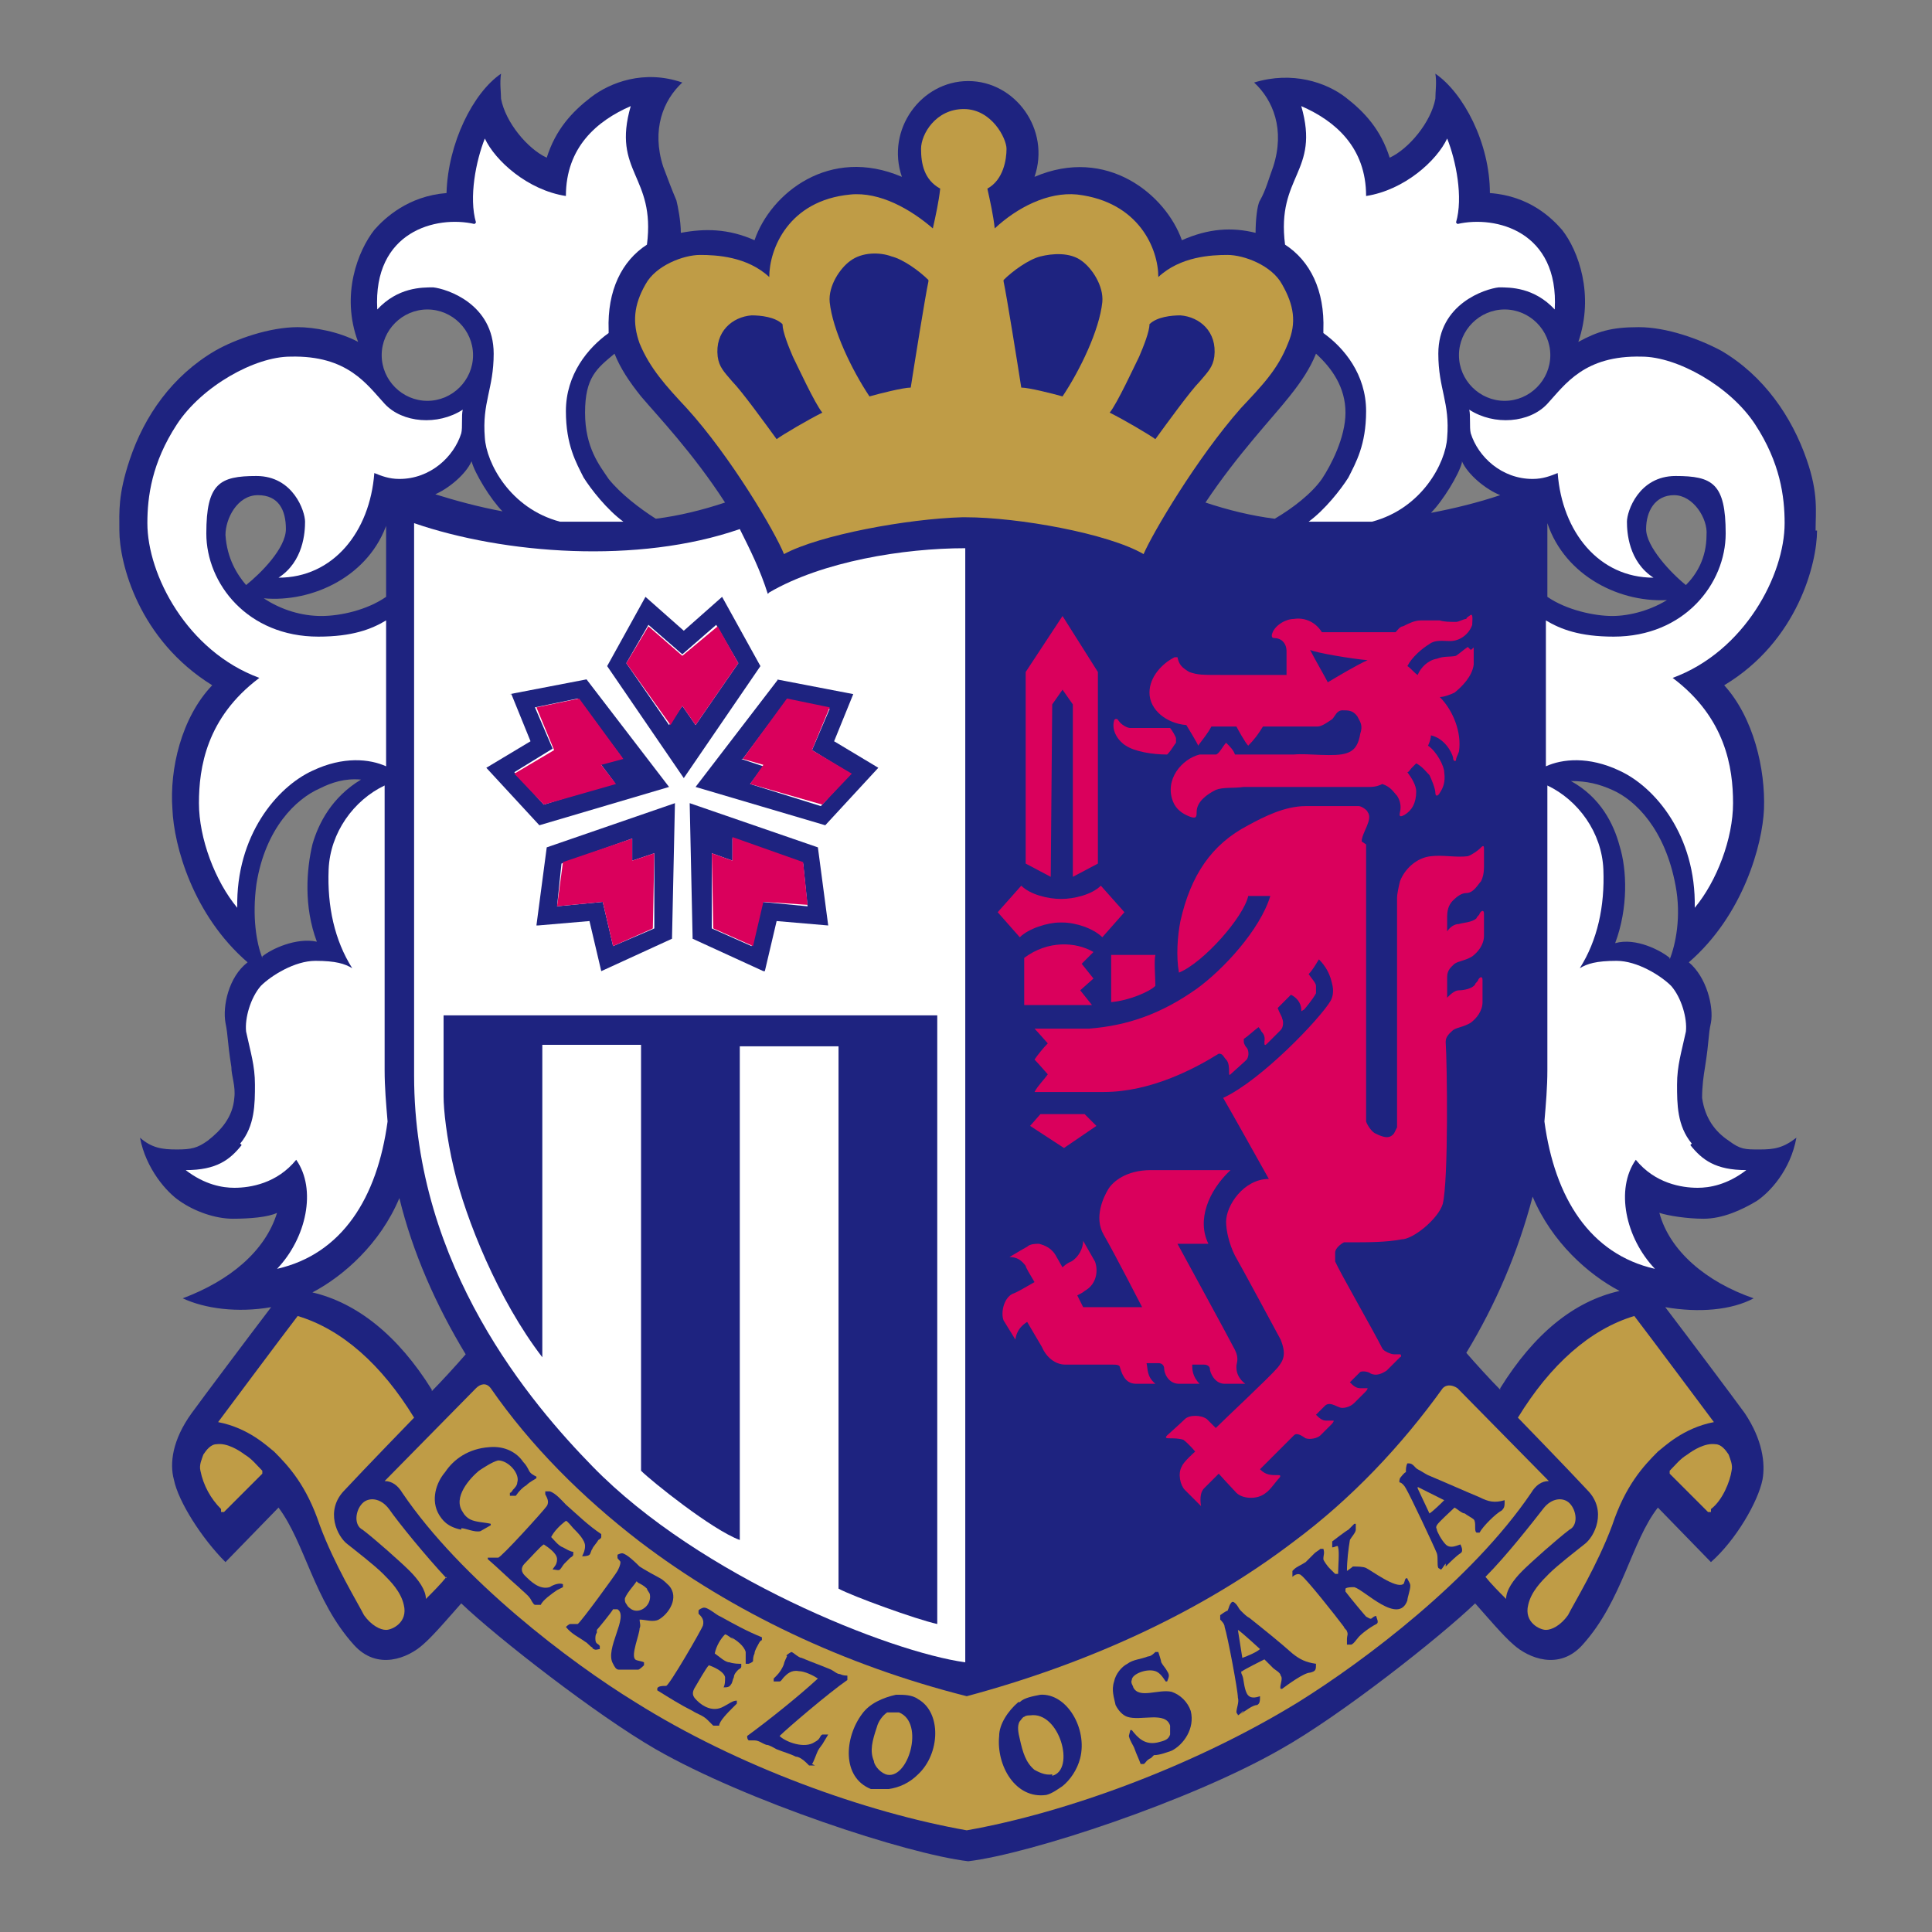 <?xml version="1.0" encoding="UTF-8"?>
<svg id="_レイヤー_2" xmlns="http://www.w3.org/2000/svg" version="1.1" viewBox="0 0 131.1 131.1">
  <rect x="0" y="0" width="131.1" height="131.1" fill="#808080" stroke="none"/>
  <!-- Generator: Adobe Illustrator 29.6.1, SVG Export Plug-In . SVG Version: 2.1.1 Build 9)  -->
  <defs>
    <style>
      .st0 {
        fill: none;
      }

      .st1 {
        fill: #1e2380;
      }

      .st2 {
        fill: #fff;
      }

      .st3 {
        fill: #bf9c46;
      }

      .st4 {
        fill: #da005c;
      }
    </style>
  </defs>
  <g id="_マーク等">
    <g>
      <path class="st1" d="M123.2,36c0-1.3.2-2.5-.6-4.8-1-2.9-2.9-5.7-5.8-7.4-1.5-.8-3.7-1.6-5.6-1.6s-2.8.3-4.1,1c1.1-3.2,0-6.2-1.1-7.6-.7-.8-2.2-2.3-4.9-2.5,0-3.4-1.8-6.8-3.7-8.1.1.6,0,1.2,0,1.7-.3,1.6-1.8,3.4-3.1,4-.6-1.9-1.7-3.1-3-4.1-1.3-1-3.6-1.8-6.2-1,1.3,1.2,2.1,3.2,1.3,5.7-.3.8-.5,1.6-.9,2.3-.2.3-.3,1.4-.3,2.2-1.6-.4-3.2-.3-5,.5-1.1-3.1-5.1-6.4-10-4.3,1.1-3.2-1.3-6.5-4.5-6.5s-5.6,3.3-4.5,6.5c-4.9-2.1-8.9,1.1-10,4.3-1.8-.8-3.4-.8-5-.5,0-.8-.2-1.8-.3-2.2-.3-.7-.6-1.5-.9-2.3-.8-2.5,0-4.5,1.3-5.7-2.6-.9-4.9,0-6.2,1-1.3,1-2.4,2.2-3,4.1-1.3-.6-2.8-2.4-3.1-4,0-.4-.1-1.1,0-1.7-1.9,1.3-3.6,4.7-3.7,8.1-2.6.2-4.2,1.7-4.9,2.5-1.1,1.4-2.3,4.4-1.1,7.6-1.3-.7-3-1-4.1-1-1.9,0-4.2.8-5.6,1.6-2.9,1.7-4.8,4.4-5.8,7.4-.8,2.4-.7,3.5-.7,4.8,0,2.2,1.3,7.4,6.3,10.5-2.1,2.2-2.9,5.7-2.7,8.4.1,2.5,1.4,7.2,5.1,10.4-1.3,1-1.7,3-1.5,4.1.2,1,.1,1.1.4,3,0,.6.3,1.3.2,2.1-.1,1.3-.9,2.2-1.8,2.9-.7.5-1.1.6-2.1.6s-1.7-.1-2.5-.8c.4,2.1,1.8,3.7,2.7,4.3,1,.7,2.4,1.2,3.6,1.2,1.1,0,2.4-.1,3-.4-.8,2.6-3.2,4.6-6.4,5.8,1.5.7,3.7,1,6,.6-1.6,2.1-4.6,6.1-5.4,7.2-1.3,1.8-1.5,3.4-1.2,4.5.3,1.5,1.9,4,3.5,5.6l3.6-3.7c1.8,2.4,2.4,6.3,5.1,9.3,1.6,1.8,3.7.9,4.7,0,.7-.6,1.8-1.9,2.6-2.8,2.4,2.3,9.2,7.6,13.2,9.9,6.1,3.5,17,7.1,21.2,7.6,4.2-.5,15.1-4.1,21.2-7.6,4.1-2.3,10.8-7.6,13.2-9.9.8.9,1.9,2.2,2.6,2.8,1,.9,3.1,1.8,4.7,0,2.7-3,3.3-7,5.1-9.3l3.6,3.7c1.7-1.5,3.2-4.1,3.5-5.6.2-1.1,0-2.7-1.2-4.5-.8-1.1-3.8-5.1-5.4-7.2,2.3.4,4.5.2,6-.6-3.2-1.1-5.7-3.2-6.4-5.8.6.2,1.9.4,3,.4,1.3,0,2.6-.6,3.6-1.2.9-.6,2.3-2.1,2.7-4.3-.9.7-1.5.8-2.5.8s-1.3,0-2.1-.6c-.9-.6-1.6-1.5-1.8-2.9,0-.8.1-1.5.2-2.1.3-1.9.2-2.1.4-3,.2-1.1-.3-3.1-1.5-4.1,3.7-3.2,5-8,5.1-10.4.1-2.7-.7-6.2-2.7-8.4,5-3,6.3-8.3,6.3-10.5h0ZM29,21c1.7,0,3.1,1.4,3.1,3.1s-1.4,3.1-3.1,3.1-3.1-1.4-3.1-3.1,1.4-3.1,3.1-3.1ZM26.2,35.5v5c-1.3.9-3.1,1.3-4.4,1.3s-2.7-.4-3.9-1.2c3.3.3,7.2-1.5,8.4-5.2ZM15.3,36.3c0-1.1.8-2.7,2.2-2.7s1.9,1,1.9,2.3-1.7,3-2.7,3.8c-.6-.7-1.3-1.8-1.4-3.4h0ZM17.8,65c-.4-1-.7-2.8-.4-5,.6-3.8,2.7-5.8,4.3-6.5.8-.4,1.7-.7,2.8-.6-2,1.2-2.9,3-3.3,4.4-.4,1.7-.6,4.2.3,6.6-1.4-.3-3.1.5-3.7,1ZM29.3,94.3c-2.3-3.7-5.1-5.9-8.1-6.6,2.1-1.1,4.6-3.3,5.9-6.4.9,3.7,2.5,7.3,4.5,10.6-.6.7-1.7,1.9-2.3,2.5h0ZM29.4,33.6c1-.4,2.2-1.4,2.6-2.3.2.8,1.3,2.6,2.1,3.4-1.6-.3-3.1-.7-4.7-1.2ZM44.5,35.2c-1.1-.7-2.4-1.7-3.2-2.7-.6-.9-1.6-2.1-1.6-4.5s.8-3,2-4c.4,1,1,1.9,1.8,2.9,1.1,1.3,3.5,3.8,5.7,7.2-1.5.5-3.1.9-4.7,1.1ZM89.7,32.5c-.7,1-2,2-3.2,2.7-1.6-.2-3.2-.6-4.7-1.1,2.2-3.3,4.6-5.8,5.7-7.2.8-1,1.4-1.9,1.8-2.9,1.1,1,2,2.3,2,4s-1,3.6-1.6,4.5h0ZM113.3,40.6c-1.2.8-2.7,1.2-3.9,1.2s-3.1-.4-4.4-1.3v-5c1.2,3.6,5,5.5,8.4,5.2ZM102.1,21c1.7,0,3.1,1.4,3.1,3.1s-1.4,3.1-3.1,3.1-3.1-1.4-3.1-3.1,1.4-3.1,3.1-3.1ZM99.2,31.3c.4.9,1.6,1.9,2.6,2.3-1.5.5-3.1.9-4.7,1.2.8-.8,1.9-2.6,2.1-3.4ZM101.8,94.3c-.6-.6-1.7-1.8-2.3-2.5,2-3.3,3.5-6.8,4.5-10.6,1.3,3.1,3.8,5.3,5.9,6.4-3.1.7-5.8,2.9-8.1,6.6h0ZM113.3,65c-.6-.5-2.3-1.4-3.7-1,.9-2.4.8-5,.3-6.6-.4-1.5-1.3-3.3-3.3-4.4,1.1,0,1.9.2,2.8.6,1.6.7,3.6,2.7,4.3,6.5.4,2.1,0,4-.4,5ZM115.8,36.3c0,1.6-.7,2.7-1.4,3.4-1-.8-2.7-2.6-2.7-3.8s.6-2.3,1.9-2.3,2.3,1.6,2.2,2.7Z"/>
      <g>
        <path class="st3" d="M65.5,35.1c3.6,0,9.7,1.1,12.1,2.5.6-1.4,3.6-6.5,6.6-9.9,1.4-1.5,2.5-2.6,3.2-4.4.6-1.4.4-2.6-.4-4-.7-1.3-2.6-2-3.7-2s-3.2.1-4.7,1.5c0-1.9-1.3-5.1-5.5-5.6-2-.2-4.1.9-5.6,2.3-.1-.9-.3-1.8-.5-2.7,1.1-.6,1.3-2,1.3-2.7s-1-2.7-2.9-2.7-2.9,1.7-2.9,2.7.2,2.1,1.3,2.7c-.1.9-.3,1.8-.5,2.7-1.5-1.3-3.6-2.5-5.6-2.3-4.2.4-5.5,3.7-5.5,5.6-1.5-1.4-3.6-1.5-4.7-1.5s-3,.7-3.7,2c-.8,1.4-.9,2.6-.4,4,.7,1.7,1.8,2.9,3.2,4.4,3,3.3,6,8.4,6.6,9.9,2.4-1.3,8.4-2.4,12.1-2.5h0Z"/>
        <g>
          <path class="st1" d="M63,19c-.6-.6-1.7-1.4-2.5-1.6-.8-.3-2-.3-2.8.3-.7.5-1.5,1.7-1.4,2.8.2,1.9,1.5,4.6,2.7,6.4.7-.2,2.3-.6,2.8-.6.2-1.3,1-6.3,1.2-7.2h0Z"/>
          <path class="st1" d="M68.1,19c.6-.6,1.7-1.4,2.5-1.6s2-.3,2.8.3c.7.5,1.5,1.7,1.4,2.8-.2,1.9-1.5,4.6-2.7,6.4-.7-.2-2.3-.6-2.8-.6-.2-1.3-1-6.3-1.2-7.2h0Z"/>
          <path class="st1" d="M53.1,22c0,.5.4,1.5.7,2.2.3.6,1.5,3.2,2,3.8-1,.5-2.7,1.5-3.1,1.8-.8-1.1-2.4-3.3-3-3.9-.6-.7-.9-1-1-1.7-.2-1.7,1-2.7,2.3-2.8.6,0,1.6.1,2.1.6Z"/>
          <path class="st1" d="M78,22c0,.5-.4,1.5-.7,2.2-.3.6-1.5,3.2-2,3.8,1,.5,2.7,1.5,3.1,1.8.8-1.1,2.4-3.3,3-3.9.6-.7.9-1,1-1.7.2-1.7-1-2.7-2.3-2.8-.6,0-1.6.1-2.1.6h0Z"/>
        </g>
      </g>
      <g>
        <g>
          <path class="st3" d="M30.3,107.1c-1.4-1.5-3.2-3.7-3.9-4.7-.6-.8-1.4-.8-1.8-.4-.5.5-.6,1.5,0,1.8.8.6,2.6,2.2,3.2,2.8.6.6,1.1,1.3,1.1,1.9.5-.5,1-1,1.4-1.5h0Z"/>
          <path class="st3" d="M28.1,96.2c-2.2-3.6-4.9-6-7.9-6.9-1,1.3-5.4,7.2-5.4,7.2,2.1.4,3.4,1.7,3.8,2,1,1,2.2,2.3,3.1,5,1,2.7,2.6,5.3,3,6.1.5.7,1.1,1,1.5,1s1.5-.5,1.2-1.7c-.2-.9-.9-1.6-1.4-2.1-.6-.6-1.9-1.6-2.4-2-.7-.5-1.6-2.3-.2-3.7,1.3-1.4,4.6-4.8,4.6-4.8h0Z"/>
          <path class="st3" d="M15,102.6s.1,0,.2,0l2.6-2.6s0-.1,0-.2c-.4-.4-.7-.8-1.2-1.1-.4-.3-1.2-.8-1.9-.7-.4,0-.7.4-.9.7-.1.3-.3.7-.2,1.1.2,1,.7,1.9,1.4,2.6h0Z"/>
          <path class="st3" d="M100.8,107c1.4-1.4,3.2-3.7,3.9-4.6.6-.8,1.4-.8,1.8-.4.5.5.6,1.5,0,1.8-.8.6-2.6,2.2-3.2,2.8-.6.6-1.1,1.3-1.1,1.9-.5-.5-1-1-1.4-1.5h0Z"/>
          <path class="st3" d="M103,96.2c2.2-3.6,4.9-6,7.9-6.9,1,1.3,5.4,7.2,5.4,7.2-2.1.4-3.4,1.7-3.8,2-1,1-2.2,2.3-3.1,5-1,2.7-2.6,5.3-3,6.1-.5.7-1.1,1-1.5,1s-1.5-.5-1.2-1.7c.2-.9.9-1.6,1.4-2.1.6-.6,1.9-1.6,2.4-2,.7-.5,1.6-2.3.2-3.7-1.3-1.4-4.6-4.8-4.6-4.8h0Z"/>
          <path class="st3" d="M116.1,102.6s-.1,0-.2,0l-2.6-2.6s0-.1,0-.2c.4-.4.7-.8,1.2-1.1.4-.3,1.2-.8,1.9-.7.4,0,.7.4.9.7.1.3.3.7.2,1.1-.1.7-.6,2-1.4,2.6h0Z"/>
          <path class="st3" d="M65.6,124.2c6.8-1.2,15.5-4.4,22.5-8.7,4.5-2.8,11.8-8.3,15.8-14.2.3-.5.7-.8,1.2-.8l-6.2-6.3c-.3-.2-.7-.3-1,0h0c-2.8,3.9-6.2,7.5-10.1,10.4-6.3,4.8-14,8.3-22.2,10.5-8.3-2.1-15.9-5.7-22.2-10.5-3.9-3-7.4-6.5-10.1-10.4h0c-.3-.4-.7-.3-1,0l-6.2,6.3c.5,0,.9.3,1.2.8,4,5.9,11.4,11.5,15.8,14.2,7,4.4,15.7,7.5,22.5,8.7h0Z"/>
        </g>
        <g>
          <path class="st1" d="M31.3,103.7c.3,0,.9.3,1.3.2,0,0,.7-.4.7-.4,0,0,0,0,0-.1-.4-.1-1-.1-1.4-.3-.2-.1-.4-.3-.5-.5-.7-1,.5-2.3,1.1-2.8.3-.2.9-.6,1.3-.7.7,0,1.5.9,1.3,1.5,0,.2-.2.4-.3.5,0,0-.1.2-.2.2,0,0,0,.2,0,.2.1,0,.3,0,.4,0,.2-.3.5-.6.7-.7.3-.3.6-.4.7-.5,0,0,0,0,0-.1-.2-.1-.4-.2-.5-.4-.1-.2-.2-.4-.4-.6-.4-.6-1.2-1.1-2.3-1-1.4.1-2.4.8-3,1.7-.6.7-1,1.9-.4,2.9.2.3.5.8,1.5,1h0Z"/>
          <path class="st1" d="M49.6,111.1c.4.2.9.6,1,1,0,.3,0,.5,0,.8,0,0,0,0,.2,0,0,0,.3-.1.3-.2,0-.1,0-.3.1-.5,0-.2.2-.5.3-.7,0,0,.1-.2.2-.2,0,0,0-.1,0-.2-1-.4-1.9-.9-2.8-1.4-.3-.1-.9-.7-1.2-.6,0,0-.3.1-.3.2,0,0,0,.1,0,.2.2.2.4.4.3.8-.1.3-2.3,4.1-2.5,4.1-.2,0-.6,0-.6.2,0,0,0,0,0,.1.8.5,1.6,1,2.4,1.4.3.2.7.3,1,.6,0,0,.3.3.4.4,0,0,.4,0,.4,0,0-.3.6-.9.9-1.2l.3-.3c0-.1,0-.2,0-.2-.3,0-.5.2-.9.4-.7.4-1.4,0-1.8-.4-.2-.2-.4-.4-.2-.8.3-.5.8-1.4,1-1.6.3.1,1,.4,1.1.8,0,.3,0,.5-.1.7.2,0,.4,0,.5-.2.1-.1.1-.3.2-.5,0-.2.2-.4.3-.5,0,0,.2-.1.2-.2,0,0,0-.1,0-.2-.2,0-.5,0-.8-.1-.3,0-.7-.4-1-.6.1-.5.4-1,.7-1.3.1,0,.5.3.6.4h0Z"/>
          <path class="st1" d="M38.9,103.7c.3.3.8.8.8,1.2,0,.3-.1.5-.2.7,0,0,0,0,.1,0,0,0,.3,0,.4-.1.1-.1.1-.3.2-.4,0-.1.3-.4.4-.6,0,0,.2-.1.2-.2,0,0,0-.1,0-.2-.9-.6-1.6-1.3-2.4-2-.2-.2-.7-.8-1.1-.9,0,0-.3,0-.3,0s0,.1,0,.2c.1.2.3.5.1.8-.2.3-3.1,3.5-3.3,3.5-.2,0-.6,0-.7,0,0,0,0,0,0,.1.7.6,1.4,1.3,2.1,1.9.3.3.6.5.8.8,0,0,.2.4.3.4,0,0,.4,0,.4,0,.1-.3.8-.8,1.1-1l.4-.2c0,0,0-.2,0-.2-.2-.1-.6,0-.9.2-.7.2-1.3-.4-1.7-.8-.2-.2-.3-.5,0-.8.4-.4,1.1-1.2,1.3-1.3.3.2.9.6.9,1s-.2.5-.3.7c.2,0,.4.1.5,0,.1-.1.2-.3.3-.4.1-.1.3-.3.4-.4,0,0,.2-.1.2-.2,0,0,0-.1,0-.2-.2,0-.5-.2-.7-.3-.3-.1-.6-.5-.8-.7.2-.4.6-.8,1-1.1.1,0,.4.4.5.5h0Z"/>
          <path class="st1" d="M55.1,119.7c.1-.1.3-.7.4-.9.1-.2.3-.4.4-.6,0,0,.3-.5.3-.5,0,0-.3,0-.4,0-.2.1-.1.3-.5.5-.7.5-2,0-2.4-.4.5-.5,3.3-2.9,4.6-3.8,0,0,0-.2,0-.2,0,0,0,0,0-.1-.1,0-.3,0-.5-.1-.2,0-.4-.2-.6-.3-.7-.3-1.3-.5-2-.8-.2,0-.6-.4-.7-.4,0,0-.2.1-.3.2s0,0,0,.1c0,0-.2.4-.2.5-.1.3-.3.6-.5.8,0,0-.1.1-.2.2,0,0,0,.1,0,.2.1,0,.2,0,.4,0,.1,0,.2-.2.3-.3.2-.2.5-.5,1-.4.4,0,1,.3,1.3.5-1.3,1.2-3.3,2.8-4.8,3.9,0,.1,0,.2.1.3.1,0,.2,0,.4,0,.3,0,.5.2.8.3.2,0,.5.2.7.3.5.2.9.3,1.3.5.2,0,.5.2.7.4,0,0,.1.1.2.2,0,0,.3,0,.4,0Z"/>
          <path class="st1" d="M78.3,119.1c.4,0,.9-.2,1.2-.3.8-.4,1.6-1.5,1.3-2.7-.2-.6-.7-1.1-1.3-1.3-.9-.2-2.2.5-2.6-.3,0-.1-.2-.3-.1-.5,0-.4,1-.8,1.6-.6.3.1.5.4.7.7h.1c.1-.3.2-.4,0-.7-.1-.2-.3-.4-.4-.6,0-.1-.2-.7-.2-.7s-.1,0-.2,0c-.1.1-.3.3-.5.3-.5.2-1,.2-1.4.5-.4.2-.8.7-.9,1.2-.2.6,0,1.1.1,1.6.2.4.5.7.8.8.9.3,2.6-.4,2.9.6,0,.2,0,.4,0,.6-.1.3-.3.4-.7.5-1,.3-1.5-.3-1.9-.8,0,0-.1,0-.1,0,0,0-.1.4-.1.4h0c.1.4.3.6.4.9.1.3.3.7.4,1,0,0,.1,0,.2,0,.1,0,.2-.3.5-.4h0Z"/>
          <path class="st1" d="M91.8,106.3c.3,0,.7,0,.9.1.4.2,2,1.4,2.5,1.1.1,0,.1-.3.2-.4,0,0,.1,0,.1,0,0,.1.2.3.2.5,0,.3-.2.8-.2,1-.6,1.7-2.9-.7-3.6-.9-.2,0-.5,0-.6.1,0,0,0,.2,0,.2.3.4,1.3,1.6,1.4,1.7.2.1.3.2.4.1s.3-.2.3-.1c0,.1.2.4,0,.5-.4.2-1.1.7-1.3,1-.1.1-.2.3-.4.4,0,0-.1,0-.3,0,0-.1,0-.3,0-.4,0-.2.1-.3,0-.5,0-.1-.2-.2-.2-.3-.6-.8-2.5-3.2-2.9-3.5-.2-.2-.5,0-.6.1h0c0-.1,0-.3,0-.4,0,0,0,0,.1-.1.2-.2.5-.3.8-.5.2-.2.4-.4.6-.6.1-.1.3-.2.4-.3,0,0,.1,0,.2,0,.1.3,0,.4,0,.7,0,.1.3.5.4.6,0,0,.4.4.4.4,0,0,.1,0,.2,0,0-.5.1-1.5,0-1.8,0-.2-.2,0-.4,0,0,0,0-.3,0-.4,0,0,.9-.7,1.1-.8.1-.1.3-.3.4-.4h.1c0,.1,0,.2,0,.4,0,.2-.3.5-.4.7-.1.6-.2,1.4-.2,2.1,0,0,.3-.2.4-.3h0Z"/>
          <path class="st1" d="M98.1,106.1c-.1.1-.2.3-.3.4-.1,0,0,0-.2-.1-.1-.2,0-.7-.1-1-.2-.5-1.8-3.9-2.1-4.4-.1-.2-.3-.4-.4-.4s0-.3,0-.3c0,0,.3-.4.4-.4,0-.2,0-.4.1-.6,0,0,.1,0,.1,0,.3,0,.4.3.6.4.2.1.5.3.7.4,1.2.5,2.3,1,3.5,1.5.6.3,1,.4,1.7.2,0,.4,0,.5-.2.7-.4.2-1.3,1.1-1.5,1.5,0,0-.1,0-.2,0-.2-.1,0-.7-.2-.9-.1-.1-.5-.3-.6-.4-.2,0-.5-.3-.7-.4-.2.2-1.1,1-1.2,1.2s0,.2,0,.3c0,.1.3.7.6,1,.3.3.7.1,1,0,.1.2.2.5,0,.6-.3.2-.7.6-1,.9h0ZM96.2,101l.8,1.7c.3-.2.8-.7,1-.9,0,0-1.6-.8-1.8-.9h0Z"/>
          <path class="st1" d="M69.2,115.5c.3-.3.9-.4,1.4-.5,1.8-.1,3.2,2.3,2.7,4.3-.2.8-.7,1.5-1.2,1.9-.3.2-.7.5-1.1.6-2.1.3-3.4-2-3.2-4,0-.8.6-1.7,1.3-2.3h0ZM71.4,120.5c1.6-.4.5-4.4-1.5-4.1-.1,0-.3,0-.4.1-.1,0-.2.2-.3.3-.2.3-.1.8,0,1.2.2.9.4,1.6,1,2.1.2.1.7.4,1.2.3h0Z"/>
          <path class="st1" d="M60.9,115c.4,0,1,0,1.4.3,1.6.9,1.5,3.7,0,5.1-.6.6-1.3.9-2,1-.3,0-.8,0-1.2,0-2-.8-1.8-3.5-.6-5.1.5-.7,1.4-1.1,2.3-1.3h0ZM60.1,120.4c1.5.5,2.7-3.5.9-4.2-.1,0-.3,0-.4,0s-.3,0-.4,0c-.3.2-.6.6-.7,1-.3.9-.5,1.6-.2,2.3,0,.2.3.7.8.9h0Z"/>
          <path class="st1" d="M84.4,116.1c-.1,0-.2.2-.4.3,0-.1,0,0-.1-.2,0-.3.2-.7.1-1,0-.5-.7-4.2-.9-4.8,0-.2-.2-.4-.3-.5,0,0,0-.3,0-.3,0,0,.4-.3.5-.3.1-.2.1-.4.3-.6,0,0,.1,0,.1,0,.3.2.3.4.5.6.2.2.4.4.6.5,1,.8,2,1.6,2.9,2.4.5.4.9.6,1.6.7,0,.4,0,.5-.4.6-.4,0-1.5.8-1.9,1.1,0,0-.1,0-.1,0-.1-.2.2-.7,0-.9,0-.2-.4-.4-.5-.5-.1-.1-.4-.4-.6-.6-.2.1-1.4.7-1.5.8-.1,0-.1.1,0,.3s.1.8.3,1.2c.2.4.6.3.9.2,0,.3,0,.5-.2.6-.3,0-.8.4-1.1.6h0ZM84,110.6l.3,1.9c.3-.1,1-.4,1.2-.6,0,0-1.3-1.2-1.5-1.3Z"/>
          <path class="st1" d="M40.5,110.8c-.1.1-.1.3-.1.4,0,.4.2.3.3.5,0,0,0,.1,0,.2-.1,0-.3.1-.4,0,0,0-.1,0-.1-.1-.2-.1-.3-.3-.5-.4-.4-.3-.9-.5-1.3-1,0,0,.2-.2.3-.2.2,0,.3,0,.5,0,.2-.1,2.6-3.4,2.7-3.6.1-.2.2-.4.2-.6,0-.1-.2-.2-.2-.3,0,0,0-.1,0-.2,0,0,.2-.1.3-.1.3,0,1,.7,1.2.9.3.2,1.2.7,1.4.8.2.1.5.4.6.5.7.8,0,1.9-.7,2.3-.4.2-.9,0-1.3,0,0,.2.1.4,0,.6,0,.4-.6,1.8-.3,2.1.1.1.4.1.6.2,0,0,0,.1,0,.2,0,0-.3.3-.4.3-.2,0-1.1,0-1.3,0-.2,0-.3-.2-.4-.4-.6-1,1.1-3.2.3-3.7-.1,0-.1,0-.3,0-.1.2-1,1.3-1.1,1.4h0ZM43.2,107.3c-.2.3-.4.5-.6.8,0,0-.2.3-.2.4,0,.3.1.3.2.5.1.1.3.3.6.3.5,0,1-.5.9-1.1,0-.1-.2-.3-.2-.4-.2-.2-.4-.3-.6-.4Z"/>
        </g>
      </g>
      <g>
        <g>
          <path class="st2" d="M32.3,15.1c-.5-1.7,0-4.2.6-5.7.7,1.5,2.9,3.5,5.5,3.9,0-3.3,2.1-5.1,4.4-6.1-1.3,4.5,1.7,4.7,1.1,9.4-1.7,1.1-2.7,3.1-2.6,5.8,0,0,0,.1,0,.2-1.4,1-2.9,2.8-2.9,5.3,0,2.3.7,3.5,1.2,4.5.5.8,1.6,2.2,2.7,3-1.4,0-2.8,0-4.3,0-3.4-.9-5-4-5.1-5.7-.2-2.4.6-3.3.6-5.7,0-3.4-3.2-4.4-4.1-4.5-.8,0-2.4,0-3.8,1.5-.3-5.3,4-6.4,6.6-5.8h0Z"/>
          <path class="st2" d="M17.6,46c-3.6,2.7-4.1,6.1-4.1,8.5s1.1,5.3,2.6,7.1c-.1-4.9,2.7-8.2,5.1-9.3,2.1-1,3.9-.8,5-.3v-9.9c-1,.6-2.3,1.1-4.6,1.1-4.8,0-7.6-3.6-7.6-7s.9-3.9,3.4-3.9,3.3,2.4,3.3,3.1-.1,2.7-1.8,3.8c3.7,0,6.2-3.1,6.5-7.1.5.2,1,.4,1.7.4,2.1,0,3.7-1.5,4.2-3.1.1-.4,0-1.2.1-1.6-1.7,1.1-4.1.9-5.3-.4-1.2-1.3-2.5-3.3-6.4-3.2-2.4,0-6,2-7.7,4.6s-2,4.9-2,6.7c0,3.5,2.7,8.7,7.6,10.5h0Z"/>
          <path class="st2" d="M16.4,77.7c-.8,1-1.7,1.7-3.8,1.7,1.3,1,2.5,1.2,3.3,1.2,1.1,0,2.9-.3,4.2-1.9,1.4,2,.7,5.3-1.3,7.4,4.4-1,6.8-4.8,7.5-10-.1-1.2-.2-2.3-.2-3.5v-19.3c-2.1,1-3.7,3.2-3.8,5.7-.1,2.5.4,4.8,1.6,6.7-.5-.3-1.1-.5-2.5-.5s-3,1-3.7,1.7c-.7.8-1.1,2.2-1,3.1.3,1.4.6,2.3.6,3.6s0,2.8-1,4h0Z"/>
        </g>
        <g>
          <path class="st2" d="M98.8,15.1c.5-1.7,0-4.2-.6-5.7-.7,1.5-2.9,3.5-5.5,3.9,0-3.3-2.1-5.1-4.4-6.1,1.3,4.5-1.7,4.7-1.1,9.4,1.7,1.1,2.7,3.1,2.6,5.8,0,0,0,.1,0,.2,1.4,1,2.9,2.8,2.9,5.3,0,2.3-.7,3.5-1.2,4.5-.5.8-1.6,2.2-2.7,3,1.4,0,2.8,0,4.3,0,3.4-.9,5-4,5.1-5.7.2-2.4-.6-3.3-.6-5.7,0-3.4,3.2-4.4,4.1-4.5.8,0,2.4,0,3.8,1.5.3-5.3-4-6.4-6.6-5.8h0Z"/>
          <path class="st2" d="M114.7,77.7c.8,1,1.7,1.7,3.8,1.7-1.3,1-2.5,1.2-3.3,1.2-1.1,0-2.9-.3-4.2-1.9-1.4,2-.7,5.3,1.3,7.4-4.4-1-6.8-4.8-7.5-10,.1-1.2.2-2.3.2-3.5v-19.3c2.1,1,3.7,3.2,3.8,5.7.1,2.5-.4,4.8-1.6,6.7.5-.3,1.1-.5,2.5-.5s3,1,3.7,1.7c.7.8,1.1,2.2,1,3.1-.3,1.4-.6,2.3-.6,3.6s0,2.8,1,4h0Z"/>
          <path class="st2" d="M113.5,46c3.6,2.7,4.1,6.1,4.1,8.5s-1.1,5.3-2.6,7.1c.1-4.9-2.7-8.2-5.1-9.3-2.1-1-3.9-.8-5-.3v-9.9c1,.6,2.3,1.1,4.6,1.1,4.8,0,7.6-3.6,7.6-7s-.9-3.9-3.4-3.9-3.3,2.4-3.3,3.1.1,2.7,1.8,3.8c-3.7,0-6.2-3.1-6.5-7.1-.5.2-1,.4-1.7.4-2.1,0-3.7-1.5-4.2-3.1-.1-.4,0-1.2-.1-1.6,1.7,1.1,4.1.9,5.3-.4,1.2-1.3,2.5-3.3,6.4-3.2,2.4,0,6,2,7.7,4.6s2,4.9,2,6.7c0,3.5-2.7,8.7-7.6,10.5h0Z"/>
        </g>
      </g>
      <g>
        <path class="st2" d="M52.2,40.2c3.6-2.1,9.1-3,13.3-3h0v75.6c-5.1-.7-18-5.8-25.3-13.3-4.1-4.2-12.1-13.5-12.1-26.5v-37.5c6.1,2.1,15.2,2.8,22.1.4.7,1.4,1.4,2.8,1.9,4.4h0Z"/>
        <g>
          <path class="st1" d="M30.1,68.9h33.5v41.3c-1.4-.3-5.8-1.9-6.7-2.4v-36.8h-6.7v33.5c-1.9-.7-6-4-6.7-4.7v-28.9h-6.7v21.2c-3-3.9-5.2-9.4-6-12.8-.5-2.1-.7-4-.7-4.9v-5.5h0Z"/>
          <g>
            <path class="st4" d="M83.9,92.7c0-.2.2-.5-.1-1.1s-3.9-7.2-3.9-7.2h2.1c-.8-1.6,0-3.6,1.5-5h-5.4c-1.7,0-2.6.8-2.9,1.3s-1,1.9-.3,3.1c.7,1.2,2.6,4.9,2.6,4.9h-4c0,0-.4-.8-.4-.8.2-.1.4-.2.5-.3.9-.5.9-1.5.7-2l-.8-1.4c0,.5-.3,1.1-.8,1.4,0,0-.3.1-.6.4l-.4-.7c-.3-.6-.8-.8-1.2-.9-.2,0-.6,0-.8.2-.2.1-1.2.7-1.2.7.5,0,.8.2,1.1.6,0,.1.3.6.6,1.1-.7.4-1.2.7-1.5.8-.6.3-.8,1.3-.6,1.8l.8,1.3c.1-.7.5-1,.8-1.2h0l1,1.7c.3.7.9,1.2,1.6,1.2h3.2c.2,0,.5,0,.5.2.2.7.5,1.1,1.1,1.1h1.3c-.6-.5-.5-1-.6-1.4h.8c.2,0,.4.1.4.4,0,.3.3,1,1,1h1.4c-.5-.5-.5-1-.5-1.3h.8c.2,0,.4.1.4.3,0,.2.3,1,1,1s1.4,0,1.4,0c-.4-.3-.6-.7-.6-1.1h0Z"/>
            <polygon class="st4" points="70.6 75.6 69.9 76.4 72.2 77.9 74.4 76.4 73.6 75.6 70.6 75.6"/>
            <path class="st4" d="M69.5,65c1.6-1.2,3.5-1.1,4.7-.4l-.8.8.8,1-.9.8.8,1h-4.6v-3.2s0,0,0,0Z"/>
            <path class="st4" d="M72.1,62.6c.9,0,2.1.4,2.7,1l1.5-1.7-1.6-1.8c-.6.6-1.8.9-2.7.9s-2.1-.3-2.7-.9l-1.6,1.8,1.5,1.7c.6-.6,1.9-1,2.7-1h0Z"/>
            <polygon class="st4" points="72.1 41.8 74.5 45.6 74.5 58.6 72.8 59.5 72.8 47.8 72.1 46.8 71.4 47.8 71.3 59.5 69.6 58.6 69.6 45.6 72.1 41.8"/>
            <path class="st4" d="M92.4,57.1c0-.6.8-1.5.4-2,0-.1-.4-.4-.6-.4-.4,0-.9,0-1.3,0-.7,0-1.5,0-2.3,0-1.4,0-2.8.7-3.9,1.3-2.5,1.3-3.9,3.4-4.6,6.5-.2,1-.3,2.4-.1,3.5,1.7-.7,4.4-3.8,4.7-5.2h1.5c-.7,2.3-3.2,5-5,6.3-2.4,1.7-4.7,2.5-7.3,2.7-1.2,0-2.6,0-3.7,0,.2.2.8.9.9,1-.3.3-.7.8-.9,1.1.3.3.8.9.9,1-.2.3-.7.8-.9,1.2,1.8,0,3,0,4.7,0,3.2,0,6.2-1.6,7.8-2.6.3,0,.3.2.5.4.2.2.2.6.2.8,0,.2,0,.3.1.2s.9-.8,1.1-1c.2-.3.1-.7,0-.8s-.2-.3-.2-.4c0,0,0-.1,0-.2.3-.2.6-.5,1-.8,0,0,.1.1.2.3.3.3.2.6.2.7,0,.2,0,.3.2.1s.7-.7.9-.9c.2-.2.2-.6.1-.8,0-.1-.2-.4-.3-.7.3-.3.6-.6.9-.9.6.3.7.8.7,1,0,.2,0,.1.2,0,0,0,.6-.7.8-1.1,0-.2,0-.3,0-.5,0-.2-.3-.5-.5-.8.3-.3.5-.7.7-1,.5.5.7,1,.8,1.3.1.4.3.9,0,1.5-.7,1.2-4.7,5.4-7.3,6.6.7,1.2,2.2,3.9,3.1,5.5-1.7,0-2.9,1.8-2.9,2.9,0,.6.2,1.5.6,2.3.3.5,3.1,5.7,3.1,5.7.4,1,.2,1.4-.2,1.9-.6.7-3.5,3.4-4.2,4.1l-.6-.6c-.4-.3-1.2-.3-1.5,0-.2.2-1.2,1.1-1.2,1.1-.2.2,0,.2.2.2.2,0,.6,0,.9.1.4.3.8.8.8.8,0,0-.8.7-.9,1-.3.5-.1,1.3.2,1.6.1.1.8.8,1.1,1.1-.1-.6,0-1,.2-1.2s1-1,1-1c0,0,1,1.1,1.2,1.3.4.4,1.4.5,2,0,.3-.2.7-.8.9-1,.1-.1.1-.2,0-.2-.6,0-.9,0-1.3-.4,0,0,1.1-1.1,2.3-2.3.2-.2.5,0,.8.2.3.1.8,0,1-.2l.7-.7c.1-.1.2-.2.2-.3,0,0-.2,0-.5,0s-.5-.2-.7-.4c.2-.2.4-.4.6-.6h0c.3-.3.7,0,1,.1.2.1.7,0,1-.3l.7-.7c.1-.1.2-.2.2-.3,0,0-.2,0-.5,0s-.5-.2-.7-.4c.3-.3.5-.5.7-.7.2-.1.6,0,.7.1.4.2.8,0,1.1-.2,0,0,.8-.8.9-.9.1,0,.1-.2,0-.2s-.2,0-.4,0-.7-.2-.8-.4c-.6-1.2-2.9-5.2-3.2-5.9,0-.2,0-.4,0-.6,0-.3.4-.6.6-.7.2,0,.3,0,.5,0,1.1,0,2.4,0,3.4-.2.8,0,2.5-1.4,2.8-2.4.4-1.6.3-9.6.2-11,0-.4.3-.6.5-.8.3-.2.7-.2,1.2-.5.4-.3.8-.8.8-1.4v-1.5c0-.3-.2-.2-.3,0,0,.1-.2.2-.2.3-.2.3-.8.4-1.1.4-.3,0-.6.3-.8.5v-1.4c0-.5.3-.7.5-.9.3-.2.7-.2,1.2-.5.4-.3.8-.8.8-1.4v-1.5c0-.3-.2-.2-.3,0,0,.1-.2.2-.2.3-.3.3-.9.3-1.2.4-.3,0-.6.2-.8.5v-1c0-.6.2-.9.4-1.1.3-.3.6-.5.9-.5.5,0,.8-.6,1-.8.1-.2.2-.5.2-1v-1.2c0-.3-.1-.2-.3,0-.1.1-.5.4-.8.5-.8.1-1.7-.1-2.5,0-1,.1-1.8.9-2.1,1.7-.1.4-.2.9-.2,1.1,0,1.1,0,2.2,0,3.2v11.4c0,.4,0,.8,0,1,0,0-.2.4-.2.4-.3.4-.7.3-1.3,0-.2-.1-.5-.5-.6-.8v-18.8s0,0,0,0Z"/>
            <path class="st4" d="M79.2,51.2c-1,0-2.2-.2-2.8-.6-.5-.3-1-1-.8-1.7,0-.1.2-.2.3,0,.2.3.6.5.8.5.6,0,1.3,0,2,0s.6,0,.7,0c.1.1.4.6.4.7,0,.1,0,.2,0,.3-.1.1-.3.5-.6.8Z"/>
            <path class="st4" d="M99.6,43.9c-.3.2-.5.4-.8.6-.4.1-.8,0-1.3.2-.6.1-1.1.6-1.3,1.1-.2-.1-.5-.5-.7-.6.3-.6,1-1.2,1.5-1.5.4-.3.9-.2,1.4-.2.7,0,1.3-.5,1.5-1.1,0-.3.1-.9-.2-.6,0,0-.2.1-.2.2-.2,0-.5.2-.7.2-.4,0-.8,0-1.1-.1-.4,0-.9,0-1.3,0-.4,0-.8.2-1.2.4-.2,0-.4.3-.5.4h-5c-.5-.8-1.3-1-1.9-.9-.6,0-1.4.5-1.5,1.1,0,.1,0,.2.2.2.4,0,.8.3.8.9v1.6c-1.4,0-2.8,0-4.3,0s-1.7,0-2.3-.2c-.5-.3-.7-.5-.8-1,0,0-.1,0-.2,0-.8.4-1.7,1.3-1.7,2.4,0,1.2,1.2,2.1,2.5,2.2,0,0,.8,1.3.8,1.4.3-.4.7-.9.9-1.3.4,0,1.7,0,1.7,0,.1.2.6,1.1.8,1.3.4-.4.7-.8,1-1.3.7,0,2.3,0,3,0,.3,0,.4,0,.7,0,.3,0,.7-.3,1-.5.2-.2.3-.6.7-.6.4,0,.7,0,1,.4.2.4.4.6.2,1.2-.1.6-.3,1.1-.9,1.3-.8.3-2.7,0-3.6.1-.9,0-3,0-4,0-.1-.3-.3-.5-.6-.8-.2.2-.5.8-.7.8-.3,0-.8,0-1.1,0-1.2.3-2.4,1.7-1.8,3.2.2.5.6.8,1.1,1,.5.2.5,0,.5-.3,0-.7.7-1.2,1.3-1.5.5-.2,1.2-.1,1.9-.2,1.4,0,6.9,0,8.5,0,.2,0,.5,0,.9-.2.6.2.8.6,1,.8.2.3.3.7.2,1.1-.1.4.1.3.3.2.5-.3.8-.8.8-1.6,0-.4-.3-.9-.6-1.3.1,0,.2-.2.3-.3,0,0,.2-.2.3-.3.4.2.7.6.9.8.1.2.4.9.4,1.2,0,.3.2.2.3,0,.2-.3.4-.7.3-1.4,0-.4-.5-1.4-1.1-1.8.1-.2.2-.5.2-.7.9.2,1.4,1.1,1.5,1.5,0,.2.1.3.2.2,0-.2.1-.3.2-.6.2-1.3-.4-2.8-1.3-3.7.3,0,.8-.2,1-.3.5-.4,1.2-1.1,1.3-1.9,0-.3,0-.7,0-1s0-.1-.2,0h0ZM90.1,46.3c-.2-.4-.9-1.6-1.2-2.2.4.2,2.8.6,3.9.7-.7.3-2.2,1.2-2.7,1.5Z"/>
            <path class="st4" d="M75.4,64.8v3.2c1.2-.1,2.6-.7,3-1.1,0-.6-.1-1.7,0-2.1h-3Z"/>
          </g>
          <g>
            <g>
              <path class="st1" d="M49,40.5l-2.6,2.3-2.6-2.3-2.6,4.7,5.2,7.6,5.2-7.6s-2.6-4.7-2.6-4.7ZM46.3,47.9l-.9,1.3-2.9-4.2,1.5-2.6,2.3,2,2.3-2,1.5,2.6-2.9,4.2-.9-1.3h0Z"/>
              <path class="st1" d="M34.7,47.1l1.3,3.2-3,1.8,3.6,3.9,8.8-2.6-5.6-7.3-5.2,1h0ZM40.8,51.9l.9,1.2-4.8,1.5-2-2.2,2.6-1.6-1.2-2.8,2.9-.6,3,4s-1.5.5-1.5.5Z"/>
              <path class="st1" d="M52.8,46.1l-5.6,7.3,8.8,2.6,3.6-3.9-3-1.8,1.3-3.2-5.2-1h0ZM50.4,51.5l3-4,2.9.6-1.2,2.8,2.6,1.6-2,2.2-4.8-1.5.9-1.2s-1.5-.5-1.5-.5Z"/>
              <path class="st1" d="M36.5,62.8l3.5-.3.8,3.4,4.8-2.2.2-9.2-8.7,3-.7,5.3h0ZM42.9,58.4l1.5-.5v5.1c0,0-2.8,1.2-2.8,1.2l-.7-3-3.1.3.3-2.9,4.8-1.7v1.5s0,0,0,0Z"/>
              <path class="st1" d="M51.9,65.9l.8-3.4,3.5.3-.7-5.3-8.7-3,.2,9.2,4.8,2.2h0ZM49.7,58.4v-1.5s4.8,1.7,4.8,1.7l.3,2.9-3.1-.3-.7,3-2.7-1.2v-5.1c0,0,1.4.5,1.4.5h0Z"/>
            </g>
            <g>
              <polygon class="st4" points="46.3 47.9 45.5 49.2 42.5 45 44 42.5 46.3 44.5 48.7 42.5 50.1 45 47.2 49.2 46.3 47.9"/>
              <polygon class="st4" points="40.8 51.9 41.8 53.2 36.9 54.6 34.9 52.5 37.6 50.9 36.4 48 39.3 47.4 42.3 51.5 40.8 51.9"/>
              <polygon class="st4" points="51.8 51.9 50.9 53.2 55.8 54.6 57.8 52.5 55.1 50.9 56.3 48 53.4 47.4 50.4 51.5 51.8 51.9"/>
              <polygon class="st4" points="42.9 58.4 44.4 57.9 44.3 63 41.6 64.2 40.9 61.2 37.8 61.5 38.2 58.5 42.9 56.9 42.9 58.4"/>
              <polygon class="st4" points="49.7 58.4 49.7 56.8 54.5 58.5 54.8 61.4 51.8 61.2 51.1 64.2 48.4 63 48.3 57.9 49.7 58.4"/>
            </g>
          </g>
        </g>
      </g>
    </g>
  </g>
  <rect class="st0" x=".5" y=".5" width="130.1" height="130.1"/>
</svg>